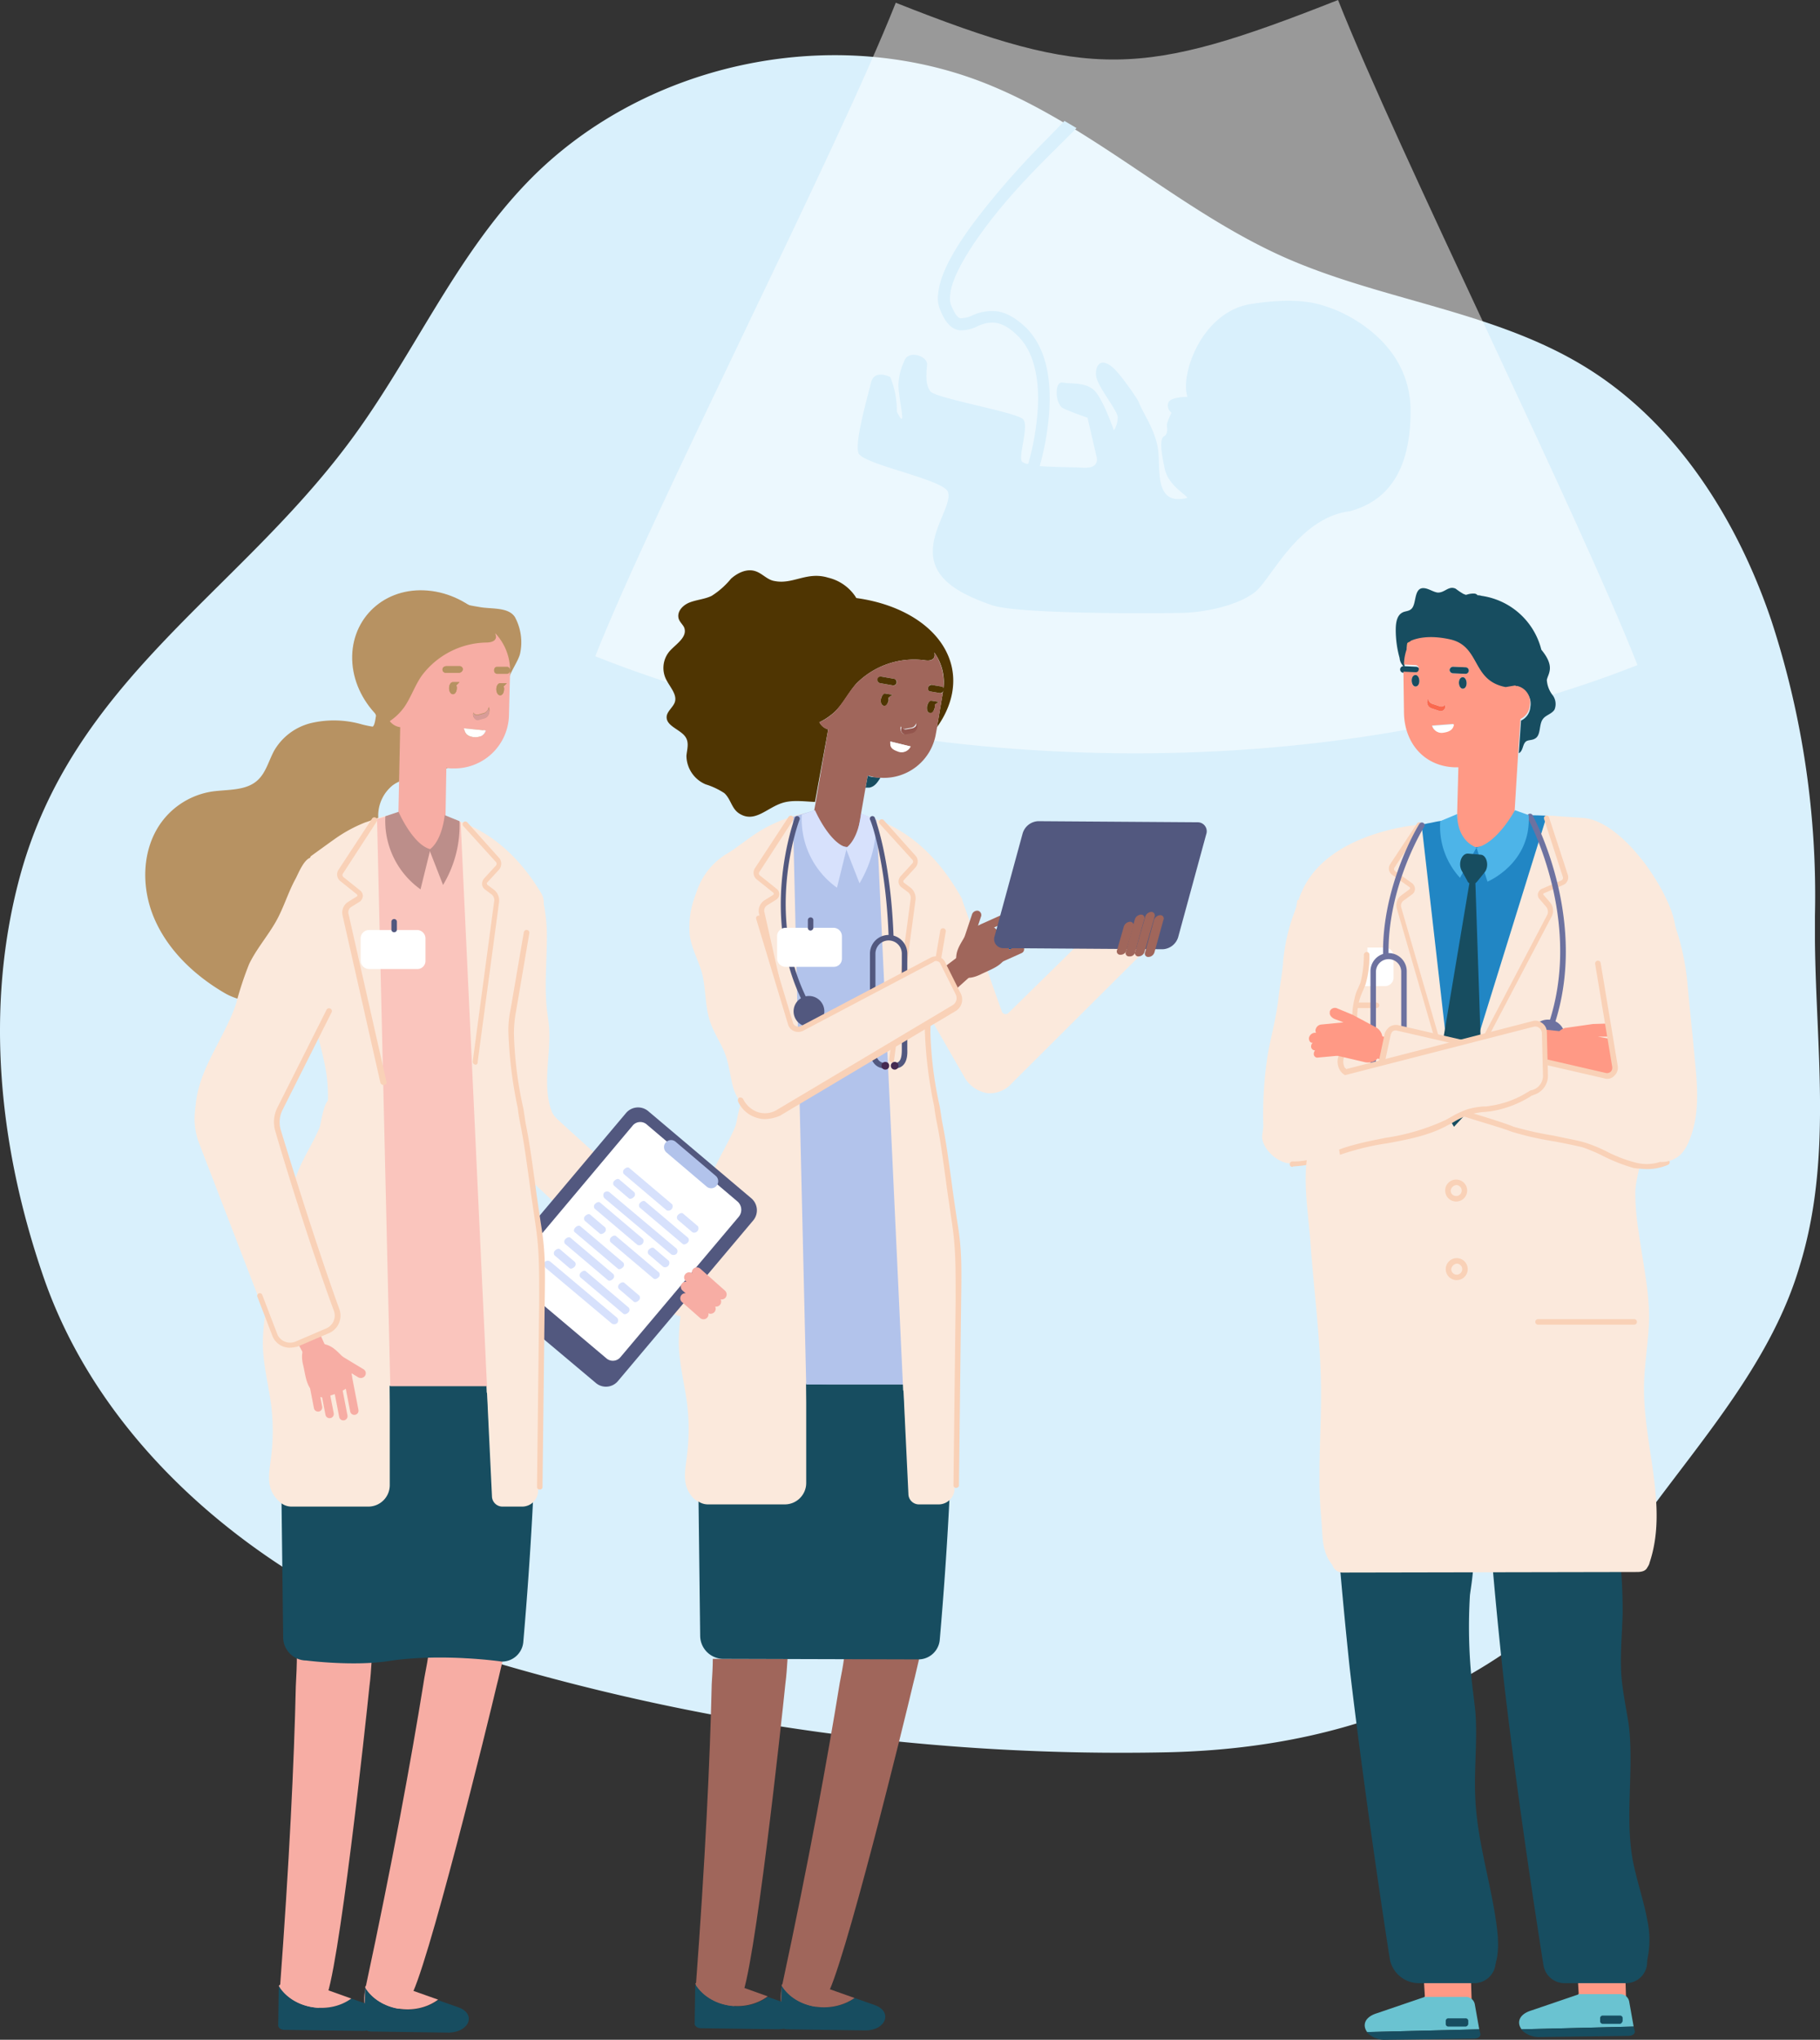 <svg xmlns="http://www.w3.org/2000/svg" id="_&#xCE;&#xD3;&#xC8;_1" data-name="&#x2014;&#xCE;&#xD3;&#xC8;_1" viewBox="0 0 331.26 371.1"><rect x="0" y="0" width="331.26" height="371.1" fill="#333333" stroke="none"/><defs><style>.cls-1{fill:#d9f0fc;}.cls-2{opacity:0.5;}.cls-3{fill:#fff;}.cls-4{fill:#fbe9dc;}.cls-5{fill:#0959a7;}.cls-6{fill:#a0665b;}.cls-7{fill:#174d60;}.cls-8{fill:#f9d1b7;}.cls-9{fill:#b2c3eb;}.cls-10{fill:#52587f;}.cls-11{fill:#452a51;}.cls-12{fill:#4f3502;}.cls-13{fill:#93554d;}.cls-14{fill:#d7e1fc;}.cls-15{fill:#b79262;}.cls-16{fill:#f7ada4;}.cls-17{fill:#fac5bd;}.cls-18{fill:#d89c98;}.cls-19{fill:#bc8e8a;}.cls-20{fill:#2186c4;}.cls-21{fill:#ffa27f;}.cls-22{fill:#ff9985;}.cls-23{fill:#fa694f;}.cls-24{fill:#6ac3d1;}.cls-25{fill:#6d72a0;}.cls-26{fill:#4db4e8;}</style></defs><path class="cls-1" d="M674.6,420.2v-4.6a160.59,160.59,0,0,0-7.9-53.6c-6.3-18.7-17.6-36.5-34.5-46.6-16.5-9.9-36.6-11.8-54.2-19.6-19.3-8.6-35.1-24.1-54.8-31.8-28-10.9-62.2-3.4-83,18.2-13.6,14.1-21.2,32.6-33,48.1-20.6,27.2-49.7,42.9-59.3,78.1-6.5,24-3.8,49.4,4.2,72.7,11.8,34.5,45.2,59.3,79.1,69.4a403.26,403.26,0,0,0,125.5,17.3c36.3-.8,65.8-14.1,87.6-43.6,10.3-14,22.5-27.9,27.5-44.8C677.8,460,674.8,440,674.6,420.2Z" transform="translate(-344.26 -249)"></path><g class="cls-2"><path class="cls-3" d="M642.3,370c-56.6,22.4-133.1,20.9-189.7-1.6,10.9-27.5,43.8-91.4,54.7-118.9,35.6,14.1,44.8,13.6,80.5-.5C598.7,276.5,631.5,342.5,642.3,370Z" transform="translate(-344.26 -249)"></path></g><path class="cls-1" d="M601,324.1c.2-13.1-12.4-18.3-14.4-19s-5.5-2.2-14.6-.8-13,13-11.6,16.9c0,0-3.2,0-3.5,1.1a1.61,1.61,0,0,0,.6,1.8,9.63,9.63,0,0,0-.8,1.9c-.2.5.4,1.8-.6,2.4s-.2,4.2.2,6.1c.8,3.1,4.4,4.8,4,5.1-6.2,1.5-4.7-5.6-5.3-9.1s-2.7-6.3-3.5-8.4c-.3-.7-3.7-5.6-4.9-6.4-2.4-1.9-3.1.4-2.8,1.9.5,2.1,3.8,6,3.9,7.3a4.55,4.55,0,0,1-.7,2.4s-2-5.8-3.6-7.3-4.1-1.1-5.7-1.4-1.4,4,.1,4.7,4.4,1.7,4.4,1.7l1.6,6.9s.9,2.3-2.2,2.2c-1.9-.1-5.4-.1-8.1-.3a50.22,50.22,0,0,0,1.7-9.5c.4-5.3-.1-11.6-4.2-15.7-2.1-2-4-2.9-5.7-3a8.78,8.78,0,0,0-3.9.7,5.12,5.12,0,0,1-2.2.6c-.4,0-.9-.2-1.8-2.3a3.46,3.46,0,0,1-.2-1.8c.2-4,5-11,9.8-16.7s10.1-10.6,13.2-13.8L538,271l-3.1,3.2s-4.8,4.7-9.6,10.5-9.9,12.7-10.3,17.9a5.33,5.33,0,0,0,.4,2.8c.9,2.3,2.1,3.6,3.7,3.7a6.9,6.9,0,0,0,3.2-.8,6.06,6.06,0,0,1,2.9-.6c1.1.1,2.5.6,4.3,2.4,3.3,3.2,4,8.8,3.6,13.9a46.93,46.93,0,0,1-1.7,9.4,1.93,1.93,0,0,1-1.1-.4c-.8-.9,1.3-6.4.2-7.7s-15.9-3.8-16.9-5.1-.7-3.4-.6-4.9-3.5-2.8-4.2-.5a10.8,10.8,0,0,0-1,3.9c-.2,2.3,1.8,9.4-.3,5.2a16.41,16.41,0,0,0-1.2-6.3s-2.9-1.5-3.5,1-3,10.7-2.3,12.8,15.5,4.8,16.3,7.1-3.3,7.1-2.7,11.8,5.8,7.1,10.7,8.8,30.7,1.5,34.8,1.4,10.1-1.4,13.1-3.8,7.8-13.5,17.3-14.7C594.6,340.7,600.9,337.2,601,324.1Z" transform="translate(-344.26 -249)"></path><path class="cls-4" d="M474.2,461.8a43.11,43.11,0,0,0-2.4,8.7c-.9,4.5-1.9,9-2.8,13.4a39.85,39.85,0,0,0-1.2,9.1c0,3.8,1,7.5,1.5,11.2a38.55,38.55,0,0,1,0,9.6c-.2,1.8-.6,3.6-.2,5.3s1.8,3.4,3.5,3.5a330.34,330.34,0,0,1,7.5-61.9,45.42,45.42,0,0,0,1.4-9.6,2.58,2.58,0,0,0-.7-2.1c-1.8-1.7-2.3,3.9-2.7,4.9C477,456.6,475.4,459.1,474.2,461.8Z" transform="translate(-344.26 -249)"></path><path class="cls-4" d="M544.1,417.3l-16.3,16a.73.73,0,0,1-1.2-.3l-7.3-20.5h-.6l-.9.3.4,1.2-6,15.7-.9.5,8.4,14.6a5.87,5.87,0,0,0,4.4,3.1h.5a5.4,5.4,0,0,0,3.9-1.9l23.7-23.6Z" transform="translate(-344.26 -249)"></path><polygon class="cls-5" points="182.34 170.4 182.14 170.1 182.34 170.1 182.34 170.2 182.44 170.1 182.54 170.3 182.34 170.4"></polygon><polygon class="cls-5" points="182.64 171 182.54 170.7 188.04 170 188.04 170.2 182.64 171"></polygon><polygon class="cls-5" points="182.54 171 182.44 170.8 182.54 170.7 182.54 170.7 182.54 170.7 182.64 170.7 182.64 170.7 182.54 170.8 182.64 170.9 182.54 171"></polygon><path class="cls-5" d="M532.6,419.3a.37.37,0,0,0-.3-.1V419a.9.9,0,0,1,.5.1Z" transform="translate(-344.26 -249)"></path><rect class="cls-5" x="527.19" y="420.93" width="0.2" height="0.3" transform="translate(-455.21 -47.01) rotate(-19.66)"></rect><polygon class="cls-5" points="183.04 172.4 182.84 172 183.04 172 183.04 172.1 183.14 172.1 183.24 172.4 183.04 172.4"></polygon><path class="cls-5" d="M533.1,420l-.2-.1v-.4l.2-.1a.1.1,0,0,0,.1.1v.2C533.2,419.9,533.1,419.9,533.1,420Z" transform="translate(-344.26 -249)"></path><path class="cls-5" d="M527.4,421.8l-.1-.4.2-.1.1.2,4.6-.6h.3v.2h-.2Z" transform="translate(-344.26 -249)"></path><path class="cls-5" d="M532.8,421.5a.78.78,0,0,0-.4-.4l.1-.2a1,1,0,0,1,.6.5Z" transform="translate(-344.26 -249)"></path><path class="cls-5" d="M530.5,417.7h-.2v-.2h.3Z" transform="translate(-344.26 -249)"></path><path class="cls-6" d="M497.9,550.6c-.2,1.5-.5,3.1-.8,4.6-2.2,13.6-5.6,32.3-10.5,55.1-1.6,7.4,4.8,6.1,8,2,2.9-3.8,14.5-51.1,15.9-57.1.4-1.5.7-3,1.1-4.6Z" transform="translate(-344.26 -249)"></path><path class="cls-6" d="M474,550.8c0,1.5-.1,3.1-.2,4.6-.3,13.6-1.2,32.3-2.9,55.1-.6,7.4,5.6,6.1,8.2,2,2.4-3.8,7.5-51.1,8.1-57.1.2-1.5.3-3,.4-4.6Z" transform="translate(-344.26 -249)"></path><path class="cls-7" d="M492,498.1h1.9a13.4,13.4,0,0,0,2-.1h.3a14.92,14.92,0,0,0,2.1-.2,42.26,42.26,0,0,0,6.5-1.4,51.73,51.73,0,0,0,12.3-5.8h.6c.1,2.1.5,23.5-2.4,56.8a3.91,3.91,0,0,1-3.9,3.5l-35.5-.1a4.23,4.23,0,0,1-4.2-4.2l-.7-57.7a.1.1,0,0,1,.1-.1C473,491.3,481.1,497.5,492,498.1Z" transform="translate(-344.26 -249)"></path><path class="cls-4" d="M515,453c-.2-1-.4-2.1-.5-3.1a75.53,75.53,0,0,1-1.7-13.5,16.79,16.79,0,0,1,.4-4.3l.9-5,5.3-14.5c-6.3-11.4-13.9-14.2-18.6-15.5l-6.6-.3a15.15,15.15,0,0,0-5.6.7c-.7.2-1.3.5-2,.7a26,26,0,0,0-5.7,3.1c-.3.2-4.3,3.1-4.3,3.1s-2.1,6.3-2.1,6.5l.8,17.8s3.7,10.6,4.3,16.3c1.6,15.8-9.5,23.3-9.3,40.1l-.3,34.5a3.12,3.12,0,0,0,3.1,3.1h14a3.9,3.9,0,0,0,3.9-3.9V500.7l17.7,1.3.9,18.8a1.92,1.92,0,0,0,2,1.9h3.5a2.9,2.9,0,0,0,2.9-2.9l.4-34.8c0-6.6,0-9.5-.7-14.2C516.6,464.3,516.1,458.9,515,453Z" transform="translate(-344.26 -249)"></path><path class="cls-8" d="M518.3,519.7a.47.47,0,0,1-.5-.5l.4-33.7c0-6.6,0-9.5-.7-14.2-.4-2.8-.8-5.3-1.1-7.7-.5-3.5-.9-6.8-1.6-10.2-.2-1-.4-2.1-.5-3.1a78.84,78.84,0,0,1-1.7-13.6,17.16,17.16,0,0,1,.4-4.4l2.4-14a.51.51,0,1,1,1,.2L514,432.6a21.94,21.94,0,0,0-.4,4.2,70.1,70.1,0,0,0,1.7,13.5c.2,1.1.3,2.1.5,3.1.7,3.5,1.1,6.7,1.6,10.2.3,2.4.7,5,1.1,7.7.8,4.8.8,7.7.7,14.3l-.4,33.7C518.8,519.5,518.5,519.7,518.3,519.7Z" transform="translate(-344.26 -249)"></path><path class="cls-9" d="M503.8,398.2l-7.2-3-8,2.4v.6L491,500.9h17.6Z" transform="translate(-344.26 -249)"></path><polygon class="cls-7" points="165.24 273.7 164.34 251.9 146.74 251.9 147.24 273.8 165.24 273.7"></polygon><path class="cls-8" d="M489.8,446.1a.66.66,0,0,1-.5-.4l-6.9-30.5a2.29,2.29,0,0,1,1-2.4l1.6-1c.1-.1.1-.1.1-.2a.31.31,0,0,0-.1-.2l-3-2.4a1.55,1.55,0,0,1-.3-2.1l6.1-9.3a.5.5,0,1,1,.8.6l-6.1,9.4a.48.48,0,0,0,.1.7l3,2.4a1.23,1.23,0,0,1,.5,1,1.22,1.22,0,0,1-.6,1l-1.6,1a1.14,1.14,0,0,0-.5,1.3l6.9,30.5c.1.3-.1.5-.4.6C489.9,446,489.8,446.1,489.8,446.1Z" transform="translate(-344.26 -249)"></path><path class="cls-8" d="M506.6,442.3h0a.56.56,0,0,1-.5-.6l3.9-29.1a1.3,1.3,0,0,0-.5-1.3l-1.2-.9a1.35,1.35,0,0,1-.5-.9,1.69,1.69,0,0,1,.3-1l2.2-2.4a.48.48,0,0,0,0-.7l-5.9-6.5a.49.49,0,1,1,.7-.7l5.9,6.6a1.64,1.64,0,0,1-.1,2l-2.2,2.4a.14.14,0,0,0,0,.2c0,.1,0,.1.1.2l1.2.9a2.5,2.5,0,0,1,.9,2.2L507,441.8A.46.46,0,0,1,506.6,442.3Z" transform="translate(-344.26 -249)"></path><path class="cls-10" d="M507,443.4a.5.5,0,0,1,0-1c.8,0,1.4-.3,1.4-2.4V422.5a2.4,2.4,0,0,0-4.8,0V440c0,.7.2,2.4,1.8,2.4a.5.5,0,0,1,0,1c-1.7,0-2.8-1.3-2.8-3.4V422.5a3.4,3.4,0,0,1,6.8,0V440C509.5,442.3,508.6,443.4,507,443.4Z" transform="translate(-344.26 -249)"></path><circle class="cls-11" cx="161.14" cy="193.9" r="0.7"></circle><path class="cls-11" d="M507.8,442.9a.7.7,0,1,1-.7-.7A.68.68,0,0,1,507.8,442.9Z" transform="translate(-344.26 -249)"></path><path class="cls-10" d="M491.8,433.4a.52.52,0,0,1-.4-.2c-9.6-16.5-2.5-35.2-2.5-35.4a.47.47,0,1,1,.9.3c-.1.2-7,18.5,2.4,34.6a.53.53,0,0,1-.2.7Z" transform="translate(-344.26 -249)"></path><circle class="cls-10" cx="147.24" cy="184" r="2.8"></circle><polygon class="cls-7" points="165.34 274.9 147.24 274.9 147.24 272.9 165.24 272.9 165.34 274.9"></polygon><path class="cls-3" d="M496,424.9h-8.8a1.54,1.54,0,0,1-1.5-1.5v-4.1a1.54,1.54,0,0,1,1.5-1.5H496a1.54,1.54,0,0,1,1.5,1.5v4.1A1.47,1.47,0,0,1,496,424.9Z" transform="translate(-344.26 -249)"></path><path class="cls-10" d="M491.8,418.3a.47.47,0,0,1-.5-.5v-1.4a.5.5,0,0,1,1,0v1.4A.54.54,0,0,1,491.8,418.3Z" transform="translate(-344.26 -249)"></path><path class="cls-7" d="M487.7,613.6l-3.7-1.3c-4.2,3-10.6,1.9-13.2-2.3l-.1,7.1c-.1.4.4.9,1.1.9l14.2.2C489.7,618.1,491,614.8,487.7,613.6Z" transform="translate(-344.26 -249)"></path><path class="cls-6" d="M484,612.2l-9.5-3.4a4,4,0,0,0-3.7,1.1C473.4,614.2,479.8,615.3,484,612.2Z" transform="translate(-344.26 -249)"></path><path class="cls-7" d="M503.5,613.8l-3.7-1.3c-4.2,3-10.7,1.9-13.3-2.3l-.1,7.1c-.1.4.4.9,1.1.9l14.3.2C505.5,618.4,506.8,615,503.5,613.8Z" transform="translate(-344.26 -249)"></path><path class="cls-6" d="M499.8,612.5l-9.6-3.4c-.5-.2-2.8-.2-3.7,1.1C489,614.4,495.5,615.5,499.8,612.5Z" transform="translate(-344.26 -249)"></path><polygon class="cls-6" points="175.24 173.4 170.74 176.8 173.74 180.2 177.64 176.7 175.24 173.4"></polygon><path class="cls-6" d="M522.3,414.7a.81.81,0,0,1,.5,1.1l-1.4,4.2a.91.91,0,0,1-1.1.6.81.81,0,0,1-.5-1.1l1.4-4.2A1,1,0,0,1,522.3,414.7Z" transform="translate(-344.26 -249)"></path><path class="cls-6" d="M526.9,423.8a4.41,4.41,0,0,0,1-1.7,1.56,1.56,0,0,0-.3-1.2,6.77,6.77,0,0,0-1.8-2.6,3.18,3.18,0,0,0-3-1.1,5.35,5.35,0,0,0-3,2.3c-1.2,2-1.6,2.7-1.5,4.6.1,2.4,1.4,3.6,4.4,2.2C524.3,425.5,525.9,425,526.9,423.8Z" transform="translate(-344.26 -249)"></path><path class="cls-6" d="M523.5,418.5l5.8-2.6a.76.76,0,0,0-.6-1.4l-5.8,2.6a.73.73,0,0,0-.4,1A.7.7,0,0,0,523.5,418.5Z" transform="translate(-344.26 -249)"></path><path class="cls-6" d="M524.9,420.2l5.8-2.6a.76.76,0,1,0-.6-1.4l-5.8,2.6a.73.73,0,0,0-.4,1A.7.7,0,0,0,524.9,420.2Z" transform="translate(-344.26 -249)"></path><path class="cls-6" d="M525.1,422.7l5.8-2.6a.76.76,0,1,0-.6-1.4l-5.8,2.6a.73.73,0,0,0-.4,1A.7.7,0,0,0,525.1,422.7Z" transform="translate(-344.26 -249)"></path><path class="cls-6" d="M524.4,425l5.8-2.6a.76.76,0,0,0-.6-1.4l-5.8,2.6a.73.73,0,0,0-.4,1A.7.7,0,0,0,524.4,425Z" transform="translate(-344.26 -249)"></path><path class="cls-7" d="M502.2,390.1l-.4,2.2h.7c1-.2,1.5-1,2-1.8-.4,0-.7-.1-1.1-.1A2.66,2.66,0,0,1,502.2,390.1Z" transform="translate(-344.26 -249)"></path><path class="cls-12" d="M495,381.7a2.62,2.62,0,0,1-1.6-1.3,11.54,11.54,0,0,0,2.9-2c1.5-1.5,2.4-3.4,3.8-5a14.78,14.78,0,0,1,12.3-4.3c.6.1,1.5.2,1.9-.5a1.35,1.35,0,0,0,0-.9,9.26,9.26,0,0,1,1.6,7.1l-1.1,6.5c2.8-3.9,3.8-8.4,2.2-12.6-2.2-5.8-8.8-9.8-16.9-10.9,0-.1-.1-.1-.1-.2a8.27,8.27,0,0,0-5-3.5c-3.9-1.2-6.4,1.3-9.8.6-1.3-.2-2.2-1.4-3.5-1.8-1.6-.5-3.3.4-4.4,1.4a14.71,14.71,0,0,1-3.5,3.1c-1.2.6-2.7.7-4,1.2s-2.4,1.7-2,3c.2.6.8,1.1,1,1.6.6,1.7-1.4,2.9-2.6,4.2a4.68,4.68,0,0,0-.6,5.4c.7,1.3,1.9,2.6,1.5,3.9-.3,1-1.6,1.8-1.5,2.9.1,1.6,2.7,2.2,3.5,3.6.6,1,.2,2.2.1,3.3a5.71,5.71,0,0,0,3.5,5.2,13.26,13.26,0,0,1,3.4,1.6c1.2,1.1,1.3,2.8,2.7,3.7,2.8,1.8,5-1,7.8-1.9,1.8-.6,3.9-.3,6-.2Z" transform="translate(-344.26 -249)"></path><path class="cls-6" d="M515.9,374.8a9.7,9.7,0,0,0-1.6-7.1,1.35,1.35,0,0,1,0,.9c-.3.7-1.2.6-1.9.5a14.78,14.78,0,0,0-12.3,4.3c-1.4,1.5-2.4,3.5-3.8,5a10,10,0,0,1-2.9,2,2.28,2.28,0,0,0,1.6,1.3l-2.3,13.4-.9,5a1.56,1.56,0,0,0,1.1,2l5.6,1c.8.1,1.5-.6,1.7-1.6l1.6-9.2.4-2.2,1.2.3a4.1,4.1,0,0,0,1.1.1,9.6,9.6,0,0,0,10.1-8l.2-1.1Zm-2.7-.7c.1-.3.3-.6.6-.5l1.8.3c.3,0,.4.4.4.7s-.3.6-.6.5l-1.8-.3C513.3,374.8,513.1,374.5,513.2,374.1Zm-.2,3.4a1.07,1.07,0,0,1,.9-1l1.2.2-.7.5v.5a1.07,1.07,0,0,1-.9,1C513.1,378.7,512.9,378.1,513,377.5Zm-7-1.1a1.07,1.07,0,0,1-.9,1c-.4-.1-.6-.6-.5-1.2a1.07,1.07,0,0,1,.9-1l1.2.2-.7.5A.45.45,0,0,1,506,376.4Zm.3,7.5,3.7.9a1.75,1.75,0,0,1-2.4.8C506.3,385.2,506.3,384.6,506.3,383.9Zm1.9-2.7v-.1a.69.69,0,0,0,.8.5l1.1-.2a1.06,1.06,0,0,0,.9-.9v.2a1.38,1.38,0,0,1-1,1.6l-1.1.2C508.5,382.6,508,381.9,508.2,381.2Zm-4.2-8.6c.1-.3.4-.6.7-.5l2.3.4c.3.1.6.4.5.7s-.4.6-.7.5l-2.3-.4A.54.54,0,0,1,504,372.6Z" transform="translate(-344.26 -249)"></path><path class="cls-12" d="M506.8,373.7a.61.61,0,0,0,.2-1.2l-2.3-.4a.61.61,0,1,0-.2,1.2Z" transform="translate(-344.26 -249)"></path><path class="cls-12" d="M513.6,374.8l1.8.3a.63.63,0,0,0,.6-.5c.1-.3-.1-.7-.4-.7l-1.8-.3a.63.63,0,0,0-.6.5C513.1,374.5,513.3,374.8,513.6,374.8Z" transform="translate(-344.26 -249)"></path><path class="cls-13" d="M509.1,382.6l1.1-.2a1.32,1.32,0,0,0,1-1.6v-.2a1.18,1.18,0,0,1-.9.9l-1.1.2a.69.69,0,0,1-.8-.5v.1A.84.84,0,0,0,509.1,382.6Z" transform="translate(-344.26 -249)"></path><path class="cls-12" d="M505.5,375.2c-.4-.1-.8.4-.9,1s.1,1.1.5,1.2.8-.4.9-1v-.5l.7-.5Z" transform="translate(-344.26 -249)"></path><path class="cls-12" d="M513.5,378.7c.4.1.8-.4.9-1v-.5l.7-.5-1.2-.2c-.4-.1-.8.4-.9,1S513.1,378.7,513.5,378.7Z" transform="translate(-344.26 -249)"></path><path class="cls-3" d="M510,384.8l-3.7-.9c0,.7-.1,1.3,1.3,1.8A1.81,1.81,0,0,0,510,384.8Z" transform="translate(-344.26 -249)"></path><path class="cls-14" d="M492.6,396.4s2.6,6,5.8,6.8l-1.8,7.3a15.29,15.29,0,0,1-6.4-13.3Z" transform="translate(-344.26 -249)"></path><path class="cls-14" d="M501,397s-.4,4.6-2.8,6.3l2.5,6.4a21,21,0,0,0,3-11.6Z" transform="translate(-344.26 -249)"></path><path class="cls-10" d="M525.3,419.3l5.1-18.7a3.1,3.1,0,0,1,2.8-2.2l29,.2a1.64,1.64,0,0,1,1.6,2.2l-5.1,18.7a3.1,3.1,0,0,1-2.8,2.2l-29-.2A1.64,1.64,0,0,1,525.3,419.3Z" transform="translate(-344.26 -249)"></path><path class="cls-6" d="M548.2,422.7a.61.61,0,0,1-.6-.9l1.2-4.2a1.27,1.27,0,0,1,1.1-.9.61.61,0,0,1,.6.9l-1.2,4.2A1.07,1.07,0,0,1,548.2,422.7Z" transform="translate(-344.26 -249)"></path><path class="cls-6" d="M549.8,423a.61.61,0,0,1-.6-.9l1.6-5.8a1.27,1.27,0,0,1,1.1-.9.61.61,0,0,1,.6.9l-1.6,5.8A1,1,0,0,1,549.8,423Z" transform="translate(-344.26 -249)"></path><path class="cls-6" d="M553.3,423.1a.61.61,0,0,1-.6-.9l1.6-5.8a1.27,1.27,0,0,1,1.1-.9.61.61,0,0,1,.6.9l-1.6,5.8A1.17,1.17,0,0,1,553.3,423.1Z" transform="translate(-344.26 -249)"></path><path class="cls-6" d="M551.5,423a.61.61,0,0,1-.6-.9l1.8-6.3a1.27,1.27,0,0,1,1.1-.9.65.65,0,0,1,.6.9l-1.8,6.3A1.17,1.17,0,0,1,551.5,423Z" transform="translate(-344.26 -249)"></path><path class="cls-10" d="M506.5,419.9a.47.47,0,0,1-.5-.5c-.5-13.9-3.3-21.3-3.4-21.3a.47.47,0,0,1,.9-.3c.1.3,2.9,7.6,3.4,21.7.2.2-.1.4-.4.4Z" transform="translate(-344.26 -249)"></path><path class="cls-4" d="M518.9,429.7l-2.8-5.6a1.35,1.35,0,0,0-1.9-.6L490.5,436a1.51,1.51,0,0,1-2.1-.9l-5.8-19.2-5-12.2-1,.6a12.62,12.62,0,0,0-5.9,13.4l8.4,31.2.1.1a4.74,4.74,0,0,0,3,2.7,3.89,3.89,0,0,0,1.5.2,4.75,4.75,0,0,0,2.5-.7l31.9-19A1.85,1.85,0,0,0,518.9,429.7Z" transform="translate(-344.26 -249)"></path><path class="cls-4" d="M469.8,419.1c.3,2.5,1.7,4.8,2.3,7.2.6,2.6.5,5.3,1.2,7.9s2.3,4.6,3.1,7c.6,1.8.8,3.8,1.3,5.6s1.7,3.7,3.5,4.3c-1-.4-2.3-8.6-2.6-9.9-.9-3.4-1.7-6.9-2.6-10.3s-1.6-6.9-2.4-10.4c-.4-1.9-.8-8.6-2.4-9.5A16,16,0,0,0,469.8,419.1Z" transform="translate(-344.26 -249)"></path><path class="cls-8" d="M483.5,452.6a5.08,5.08,0,0,1-1.7-.3,5.39,5.39,0,0,1-3.2-2.9.62.62,0,0,1,.2-.7.66.66,0,0,1,.7.2,4.7,4.7,0,0,0,2.6,2.4,4.17,4.17,0,0,0,3.6-.4l31.9-19a1.49,1.49,0,0,0,.6-2l-2.8-5.6a.66.66,0,0,0-.5-.4.62.62,0,0,0-.7.1l-23.7,12.5a2,2,0,0,1-1.7.1,1.87,1.87,0,0,1-1.1-1.2l-5.8-19.2a.47.47,0,1,1,.9-.3l5.8,19.2a.9.9,0,0,0,.6.6,1.1,1.1,0,0,0,.8,0l23.7-12.5a2,2,0,0,1,1.5-.1,1.82,1.82,0,0,1,1.1,1l2.8,5.6a2.45,2.45,0,0,1-1,3.3l-31.9,19A7.64,7.64,0,0,1,483.5,452.6Z" transform="translate(-344.26 -249)"></path><path class="cls-15" d="M438,361.3c-1.1-1.8-4-1.5-6.1-1.8-1.2-.2-1.8-.3-2.2-.4s-1.3-.6-1.5-.7c-2.2-1.2-2.4-1-4.3-.8-.5.1-.8-.2-1.4-.1-5.9,1.1-15.7,5.2-9.8,21.7-.1.5-.2,1.7-.6,2a18.92,18.92,0,0,1-2.3-.5,18.33,18.33,0,0,0-8.7-.2,10.7,10.7,0,0,0-6.9,5c-1,1.8-1.5,4-3,5.4-2.1,2-5.4,1.7-8.3,2.1a14.1,14.1,0,0,0-8.8,5c-4,4.9-4.3,12.1-1.8,18s7.4,10.5,12.9,13.7c2.6,1.5,6.1,1.9,9.1,1.8,3.9,0,6.7-1.3,9.9-3.6,3.4-2.4,7-5,8.9-8.8,2.3-4.6,1.8-10.2.8-15.4a27.19,27.19,0,0,1-.8-6.3,7.08,7.08,0,0,1,2.6-5.5c1.6-1.2,3.8-1.5,5.9-2.1h.8a13.09,13.09,0,0,0,9.5-7.3,26.26,26.26,0,0,1,2-3.3c.8-1.2,2.6-3.7,2.8-6,.1-1.5,1.8-3.7,2.2-5.2A9.67,9.67,0,0,0,438,361.3Z" transform="translate(-344.26 -249)"></path><path class="cls-15" d="M421.4,356.4c7.9.3,14.8,6.8,15.4,14.4s-5.1,13.6-13,13.3-14.8-6.8-15.4-14.4S413.6,356.1,421.4,356.4Z" transform="translate(-344.26 -249)"></path><path class="cls-4" d="M433.1,402.4a28.53,28.53,0,0,0-4.6-1.7,90,90,0,0,1,5.7,9.6l-2.8-1,1.4,41.5s-.2,4.8,1.7,7c0,0,23.2,21.7,31.7,29.7a3.76,3.76,0,0,0,5.5-.3l1.8-2a5.5,5.5,0,0,0-.4-7.7c-9.3-8.6-22.3-20.2-27.2-24.7a6.18,6.18,0,0,1-2.1-4.5l-.7-35.2Z" transform="translate(-344.26 -249)"></path><path class="cls-10" d="M452.7,500.6l-18.8-15.8a2.87,2.87,0,0,1-.3-4.1l24.6-29.2a2.87,2.87,0,0,1,4.1-.3L481,467a2.87,2.87,0,0,1,.3,4.1l-24.6,29.2A2.84,2.84,0,0,1,452.7,500.6Z" transform="translate(-344.26 -249)"></path><path class="cls-3" d="M462,453.6a1.79,1.79,0,0,0-2.6.2l-21.6,25.7a1.79,1.79,0,0,0,.2,2.6l16.6,14a1.79,1.79,0,0,0,2.6-.2l21.5-25.5a2,2,0,0,0-.2-2.8Z" transform="translate(-344.26 -249)"></path><path class="cls-14" d="M465.6,469.2l-7.8-6.6a.65.65,0,0,1,.1-.9c.3-.3.7-.4.9-.2l7.8,6.6a.79.79,0,0,1-1,1.1Z" transform="translate(-344.26 -249)"></path><path class="cls-14" d="M470.3,473.2l-2.7-2.3a.65.65,0,0,1,.1-.9c.3-.3.7-.4.9-.2l2.7,2.3a.79.79,0,0,1-1,1.1Z" transform="translate(-344.26 -249)"></path><path class="cls-14" d="M460.7,468.7l7.8,6.6c.2.2.6.1.9-.2a.65.65,0,0,0,.1-.9l-7.8-6.6c-.2-.2-.6-.1-.9.2A.65.65,0,0,0,460.7,468.7Z" transform="translate(-344.26 -249)"></path><path class="cls-14" d="M454.4,467.1l11.9,10a.78.78,0,0,0,1.1,0,.73.73,0,0,0-.2-1.1l-11.9-10a.78.78,0,0,0-1.1,0A.81.81,0,0,0,454.4,467.1Z" transform="translate(-344.26 -249)"></path><path class="cls-14" d="M456,464.7l2.7,2.3c.2.2.6.1.9-.2a.65.65,0,0,0,.1-.9l-2.7-2.3c-.2-.2-.6-.1-.9.2A.65.65,0,0,0,456,464.7Z" transform="translate(-344.26 -249)"></path><path class="cls-14" d="M454.9,481.9l-7.8-6.6a.65.65,0,0,1,.1-.9c.3-.3.7-.4.9-.2l7.8,6.6a.65.65,0,0,1-.1.9C455.5,482,455.1,482.1,454.9,481.9Z" transform="translate(-344.26 -249)"></path><path class="cls-14" d="M459.6,485.8l-2.7-2.3a.65.65,0,0,1,.1-.9c.3-.3.7-.4.9-.2l2.7,2.3a.65.65,0,0,1-.1.9C460.2,485.9,459.8,486,459.6,485.8Z" transform="translate(-344.26 -249)"></path><path class="cls-14" d="M449.9,481.4l7.8,6.6c.2.2.6.1.9-.2a.65.65,0,0,0,.1-.9l-7.8-6.6c-.2-.2-.6-.1-.9.2A.64.64,0,0,0,449.9,481.4Z" transform="translate(-344.26 -249)"></path><path class="cls-14" d="M443.6,479.7l11.9,10a.78.78,0,0,0,1.1,0,.73.73,0,0,0-.2-1.1l-11.9-10a.78.78,0,0,0-1.1,0A.94.94,0,0,0,443.6,479.7Z" transform="translate(-344.26 -249)"></path><path class="cls-14" d="M445.2,477.4l2.7,2.3c.2.2.6.1.9-.2a.65.65,0,0,0,.1-.9l-2.7-2.3c-.2-.2-.6-.1-.9.2A.65.65,0,0,0,445.2,477.4Z" transform="translate(-344.26 -249)"></path><path class="cls-14" d="M460.3,475.5l-7.8-6.6a.65.65,0,0,1,.1-.9c.3-.3.7-.4.9-.2l7.8,6.6a.79.79,0,0,1-1,1.1Z" transform="translate(-344.26 -249)"></path><path class="cls-14" d="M465,479.5l-2.7-2.3a.65.65,0,0,1,.1-.9c.3-.3.7-.4.9-.2l2.7,2.3a.79.79,0,0,1-1,1.1Z" transform="translate(-344.26 -249)"></path><path class="cls-14" d="M455.4,475l7.8,6.6c.2.2.6.1.9-.2a.65.65,0,0,0,.1-.9l-7.8-6.6c-.2-.2-.6-.1-.9.2A.65.65,0,0,0,455.4,475Z" transform="translate(-344.26 -249)"></path><path class="cls-14" d="M448.9,473.2l7.8,6.6c.2.2.6.1.9-.2a.65.65,0,0,0,.1-.9l-7.8-6.6c-.2-.2-.6-.1-.9.2S448.6,473,448.9,473.2Z" transform="translate(-344.26 -249)"></path><path class="cls-14" d="M450.7,471.1l2.7,2.3c.2.2.6.1.9-.2a.65.65,0,0,0,.1-.9l-2.7-2.3c-.2-.2-.6-.1-.9.2A.64.64,0,0,0,450.7,471.1Z" transform="translate(-344.26 -249)"></path><path class="cls-9" d="M472.9,464.9l-7.3-6.2a1.28,1.28,0,0,1,1.6-2l7.3,6.2a1.28,1.28,0,0,1,.2,1.8A1.27,1.27,0,0,1,472.9,464.9Z" transform="translate(-344.26 -249)"></path><path class="cls-16" d="M473,488.7a.93.93,0,0,1-1.3.1l-3.3-2.9a.92.92,0,1,1,1.2-1.4l3.3,2.9A.93.93,0,0,1,473,488.7Z" transform="translate(-344.26 -249)"></path><path class="cls-16" d="M474.3,487.7a.93.93,0,0,1-1.3.1l-4.5-4a.92.92,0,1,1,1.2-1.4l4.5,4A.93.93,0,0,1,474.3,487.7Z" transform="translate(-344.26 -249)"></path><path class="cls-16" d="M476.3,485.1a.93.93,0,0,1-1.3.1l-4.5-4a.92.92,0,1,1,1.2-1.4l4.5,4A.93.93,0,0,1,476.3,485.1Z" transform="translate(-344.26 -249)"></path><path class="cls-16" d="M475.3,486.4a.93.93,0,0,1-1.3.1l-4.9-4.4a.92.92,0,1,1,1.2-1.4l4.9,4.4A.93.93,0,0,1,475.3,486.4Z" transform="translate(-344.26 -249)"></path><path class="cls-4" d="M398.5,462.1a43.11,43.11,0,0,0-2.4,8.7c-.9,4.5-1.9,9-2.8,13.4a39.85,39.85,0,0,0-1.2,9.1c0,3.8,1,7.5,1.5,11.2a38.55,38.55,0,0,1,0,9.6c-.2,1.8-.6,3.6-.2,5.3s1.8,3.4,3.5,3.5a330.34,330.34,0,0,1,7.5-61.9,45.42,45.42,0,0,0,1.4-9.6,2.58,2.58,0,0,0-.7-2.1c-1.8-1.7-2.3,3.9-2.7,4.9C401.2,457,399.6,459.4,398.5,462.1Z" transform="translate(-344.26 -249)"></path><path class="cls-16" d="M422.2,550.3c-.2,1.5-.7,3.7-.9,5.2-2.2,13.6-5.6,32.3-10.5,55.1-1.6,7.4,4.8,6.1,8,2,2.9-3.8,14.5-51.1,15.9-57.1.4-1.5.7-3,1.1-4.6Z" transform="translate(-344.26 -249)"></path><path class="cls-16" d="M398.3,550.1c0,1.5-.1,4.1-.2,5.7-.3,13.6-1.2,32.3-2.9,55.1-.6,7.4,5.6,6.1,8.2,2,2.4-3.8,7.5-51.1,8.1-57.1.2-1.5.3-3,.4-4.6Z" transform="translate(-344.26 -249)"></path><path class="cls-7" d="M416.2,498.5h1.9a13.4,13.4,0,0,0,2-.1h.3a14.92,14.92,0,0,0,2.1-.2,42.26,42.26,0,0,0,6.5-1.4,51.73,51.73,0,0,0,12.3-5.8h.6c.1,2.1.5,23.5-2.4,56.8a3.91,3.91,0,0,1-3.9,3.5s-10.8-1.6-20.6-.1c-6.5,1-15-.1-15-.1a4.23,4.23,0,0,1-4.2-4.2l-.7-57.7a.1.1,0,0,1,.1-.1C397.3,491.6,405.3,497.9,416.2,498.5Z" transform="translate(-344.26 -249)"></path><path class="cls-4" d="M439.2,453.4c-.2-1-.4-2.1-.5-3.1a75.53,75.53,0,0,1-1.7-13.5,16.79,16.79,0,0,1,.4-4.3l.9-5,4.7-13a3.41,3.41,0,0,0-.3-3.1c-6.1-10.1-13.3-12.7-17.7-13.9l-6.6-.3a15.15,15.15,0,0,0-5.6.7c-.7.2-1.3.5-2,.7a26,26,0,0,0-5.7,3.1c-.3.2-4.3,3.1-4.3,3.1s-2.1,6.3-2.1,6.5l.8,17.8s3.7,10.6,4.3,16.3c1.6,15.8-9.5,23.3-9.3,40.1l-.3,34.5a3.12,3.12,0,0,0,3.1,3.1h14a3.9,3.9,0,0,0,3.9-3.9V501.1l17.7,1.3.9,18.8a1.92,1.92,0,0,0,2,1.9h3.5a2.9,2.9,0,0,0,2.9-2.9l.4-34.8c0-6.6,0-9.5-.7-14.2C440.9,464.6,440.3,459.2,439.2,453.4Z" transform="translate(-344.26 -249)"></path><path class="cls-8" d="M442.5,520a.47.47,0,0,1-.5-.5l.4-33.7c0-6.6,0-9.5-.7-14.2-.4-2.8-.8-5.3-1.1-7.7-.5-3.5-.9-6.7-1.6-10.2-.2-1-.4-2.1-.5-3.1a78.84,78.84,0,0,1-1.7-13.6,17.94,17.94,0,0,1,.4-4.4l2.4-14a.51.51,0,1,1,1,.2l-2.4,14.1a21.94,21.94,0,0,0-.4,4.2,70.1,70.1,0,0,0,1.7,13.5c.2,1.1.3,2.1.5,3.1.7,3.5,1.1,6.7,1.6,10.2.3,2.4.7,5,1.1,7.7.8,4.8.8,7.7.7,14.3l-.4,33.7A.46.46,0,0,1,442.5,520Z" transform="translate(-344.26 -249)"></path><path class="cls-17" d="M428.1,398.6l-7.2-3-8,2.4v.6l2.4,102.7h17.6Z" transform="translate(-344.26 -249)"></path><polygon class="cls-7" points="89.44 274.1 88.54 252.2 70.94 252.2 71.44 274.1 89.44 274.1"></polygon><path class="cls-8" d="M414,446.4a.66.66,0,0,1-.5-.4l-6.9-30.5a2.29,2.29,0,0,1,1-2.4l1.6-1c.1-.1.1-.1.1-.2a.31.31,0,0,0-.1-.2l-3-2.4a1.55,1.55,0,0,1-.3-2.1l6.1-9.3a.5.5,0,0,1,.8.6l-6.1,9.4a.48.48,0,0,0,.1.7l3,2.4a1.23,1.23,0,0,1,.5,1,1.39,1.39,0,0,1-.5,1l-1.6,1a1.14,1.14,0,0,0-.5,1.3l6.9,30.5c.1.3-.1.5-.4.6Z" transform="translate(-344.26 -249)"></path><path class="cls-8" d="M430.8,442.7h0a.56.56,0,0,1-.5-.6l3.9-29.1a1.3,1.3,0,0,0-.5-1.3l-1.2-.9a1.35,1.35,0,0,1-.5-.9,1.69,1.69,0,0,1,.3-1l2.2-2.4a.48.48,0,0,0,0-.7l-5.9-6.5a.49.49,0,0,1,.7-.7l5.9,6.6a1.64,1.64,0,0,1-.1,2l-2.2,2.4a.14.14,0,0,0,0,.2c0,.1,0,.1.1.2l1.2.9a2.5,2.5,0,0,1,.9,2.2l-3.9,29.1A.4.4,0,0,1,430.8,442.7Z" transform="translate(-344.26 -249)"></path><path class="cls-3" d="M420.2,425.3h-8.8a1.54,1.54,0,0,1-1.5-1.5v-4.1a1.54,1.54,0,0,1,1.5-1.5h8.8a1.54,1.54,0,0,1,1.5,1.5v4.1A1.47,1.47,0,0,1,420.2,425.3Z" transform="translate(-344.26 -249)"></path><path class="cls-10" d="M416,418.6a.47.47,0,0,1-.5-.5v-1.4a.5.5,0,0,1,1,0v1.4A.47.47,0,0,1,416,418.6Z" transform="translate(-344.26 -249)"></path><path class="cls-7" d="M411.9,613.9l-3.7-1.3c-4.2,3-10.6,1.9-13.2-2.3l-.1,7.1c-.1.4.4.9,1.1.9l14.2.2C413.9,618.5,415.2,615.1,411.9,613.9Z" transform="translate(-344.26 -249)"></path><path class="cls-16" d="M408.2,612.6l-9.5-3.4a4,4,0,0,0-3.7,1.1C397.6,614.5,404.1,615.6,408.2,612.6Z" transform="translate(-344.26 -249)"></path><path class="cls-7" d="M427.7,614.2l-3.7-1.3c-4.2,3-10.7,1.9-13.3-2.3l-.1,7.1c-.1.4.4.9,1.1.9l14.3.2C429.7,618.7,431,615.4,427.7,614.2Z" transform="translate(-344.26 -249)"></path><path class="cls-16" d="M424,612.8l-9.6-3.4c-.5-.2-2.8-.2-3.7,1.1C413.3,614.8,419.8,615.9,424,612.8Z" transform="translate(-344.26 -249)"></path><path class="cls-15" d="M415.3,380.2a10.3,10.3,0,0,0,2.6-2.5c1.2-1.7,1.9-3.8,3.1-5.6a15.59,15.59,0,0,1,11.8-6.2c.6,0,1.6,0,1.8-.8a1.48,1.48,0,0,0-.1-.9c-.2-.7-.7-1.5-.8-2a1.33,1.33,0,0,0-.3-.5c-.1-.1-.3-.1-.4-.2l-4-.9a34.53,34.53,0,0,0-5.6-1,7,7,0,0,0-4.5.9c-2.1,1.5-2.5,4.4-3.6,6.6l-.9,1.5-.8-.8a15.72,15.72,0,0,0-.4,2.3l-1.7,2,2.4,6c.3,1.3.7,2.6,1.1,4.1a10.36,10.36,0,0,0,2.1,3.9h0l.1-5A2,2,0,0,1,415.3,380.2Z" transform="translate(-344.26 -249)"></path><path class="cls-16" d="M434.4,364.2c.1.4.2.7.1.9-.2.7-1.2.8-1.8.8a15,15,0,0,0-11.8,6.2c-1.2,1.8-1.9,3.9-3.1,5.6a10.3,10.3,0,0,1-2.6,2.5,2.87,2.87,0,0,0,1.9,1.1l-.1,5-.3,14c0,1,.6,1.9,1.4,1.9l4.7,1.6c.8,0,2.5-2.3,2.5-3.3l.2-11.8a5.28,5.28,0,0,0,1.3.1,9.92,9.92,0,0,0,10.1-9.7l.2-7.9A9.91,9.91,0,0,0,434.4,364.2Zm-7,10c0,.6-.3,1.1-.7,1.1s-.7-.5-.7-1.1.3-1.1.7-1.1h1.2l-.6.6A.9.9,0,0,1,427.4,374.2Zm.4-2.8h-2.4a.58.58,0,0,1-.6-.6c0-.4.3-.6.7-.6h2.4a.58.58,0,0,1,.6.6A.75.75,0,0,1,427.8,371.4Zm2.6,11.7c-1.5-.2-1.5-.9-1.6-1.6l3.9.4C432.2,383.4,430.4,383.1,430.4,383.1Zm2.1-3.5-1.1.3c-.6.2-1.2-.5-1-1.2v-.1a.81.81,0,0,0,.9.4l1.1-.3a1.37,1.37,0,0,0,.8-1.1l.1.2C433.5,378.6,433.1,379.5,432.5,379.6Zm3.5-5.2c0,.6-.3,1.1-.7,1.1s-.7-.5-.7-1.1.3-1.1.7-1.1h1.2l-.6.6A.75.75,0,0,1,436,374.4Zm.6-2.8h-1.9a.56.56,0,0,1-.5-.6c0-.4.2-.6.5-.6h1.9a.61.61,0,0,1,0,1.2Z" transform="translate(-344.26 -249)"></path><path class="cls-15" d="M428.5,370.8a.58.58,0,0,0-.6-.6h-2.4a.75.75,0,0,0-.7.6.58.58,0,0,0,.6.6h2.4A.75.75,0,0,0,428.5,370.8Z" transform="translate(-344.26 -249)"></path><path class="cls-15" d="M436.6,370.3h-1.9a.56.56,0,0,0-.5.6c0,.4.2.6.5.6h1.9a.61.61,0,0,0,0-1.2Z" transform="translate(-344.26 -249)"></path><path class="cls-18" d="M433.2,377.7a1.55,1.55,0,0,1-.8,1.1l-1.1.3a.81.81,0,0,1-.9-.4v.1c-.1.7.4,1.4,1,1.2l1.1-.3a1.29,1.29,0,0,0,.7-1.7Z" transform="translate(-344.26 -249)"></path><path class="cls-15" d="M426.7,373.1c-.4,0-.7.5-.7,1.1s.3,1.1.7,1.1.7-.5.7-1.1a.75.75,0,0,0-.1-.5l.6-.6Z" transform="translate(-344.26 -249)"></path><path class="cls-15" d="M435.3,373.3c-.4,0-.7.5-.7,1.1s.3,1.1.7,1.1.7-.5.7-1.1a.75.75,0,0,0-.1-.5l.6-.6Z" transform="translate(-344.26 -249)"></path><path class="cls-3" d="M430.4,383.1s1.8.3,2.2-1.2l-3.9-.4C428.9,382.2,429,382.9,430.4,383.1Z" transform="translate(-344.26 -249)"></path><polygon class="cls-16" points="59.64 245.8 57.34 240.7 53.34 242.8 55.84 247.4 59.64 245.8"></polygon><path class="cls-16" d="M410.7,499.3a.93.93,0,0,1-1.2.3l-3.8-2.3a.86.86,0,0,1-.3-1.2.93.93,0,0,1,1.2-.3l3.8,2.3A.84.84,0,0,1,410.7,499.3Z" transform="translate(-344.26 -249)"></path><path class="cls-16" d="M400.8,501.7a4,4,0,0,0,1.5,1.4,1.93,1.93,0,0,0,1.3,0,12.13,12.13,0,0,0,3-1.1,2.8,2.8,0,0,0,1.7-2.7,5,5,0,0,0-1.6-3.4c-1.6-1.6-2.2-2.2-4.1-2.5-2.3-.5-3.9.6-3.2,3.8C399.8,498.8,399.9,500.5,400.8,501.7Z" transform="translate(-344.26 -249)"></path><path class="cls-16" d="M406.8,499.6l1.2,6.2a.76.76,0,1,0,1.5-.3l-1.2-6.2a.78.78,0,0,0-.9-.6A.69.69,0,0,0,406.8,499.6Z" transform="translate(-344.26 -249)"></path><path class="cls-16" d="M404.8,500.6l1.2,6.2a.76.76,0,1,0,1.5-.3l-1.2-6.2a.76.76,0,1,0-1.5.3Z" transform="translate(-344.26 -249)"></path><path class="cls-16" d="M402.3,500.2l1.2,6.2a.76.76,0,0,0,1.5-.3l-1.2-6.2a.78.78,0,0,0-.9-.6A.87.87,0,0,0,402.3,500.2Z" transform="translate(-344.26 -249)"></path><path class="cls-16" d="M400.2,499l1.2,6.2a.76.76,0,0,0,1.5-.3l-1.2-6.2a.78.78,0,0,0-.9-.6A.87.87,0,0,0,400.2,499Z" transform="translate(-344.26 -249)"></path><path class="cls-4" d="M394.9,450.8l11.4-22.5-2.2-2.4-.1-19.7-.8-1.2-2.5.2-20.2,42.9a12.41,12.41,0,0,0,0,8.9l13.6,35.3a2.85,2.85,0,0,0,2.7,1.7,5,5,0,0,0,1.2-.2l5.6-2.4a3.07,3.07,0,0,0,1.7-3.9c-4.2-11.6-8.8-26.3-10.6-32.4A5,5,0,0,1,394.9,450.8Z" transform="translate(-344.26 -249)"></path><path class="cls-8" d="M397,494.2a3.42,3.42,0,0,1-3.1-2l-2.8-7.3a.47.47,0,1,1,.9-.3l2.8,7.3a2.56,2.56,0,0,0,3.2,1.2l5.6-2.4a2.54,2.54,0,0,0,1.4-3.3c-4.3-11.7-8.9-26.6-10.6-32.5a5.88,5.88,0,0,1,.4-4.5l8.9-17.7a.51.51,0,0,1,.9.5l-8.9,17.7a5,5,0,0,0-.3,3.8c1.8,5.9,6.4,20.8,10.6,32.4a3.47,3.47,0,0,1-2,4.5l-5.6,2.4A7.84,7.84,0,0,1,397,494.2Z" transform="translate(-344.26 -249)"></path><path class="cls-4" d="M394.4,416.8c-1.5,2.6-3.5,4.9-4.8,7.6a62.3,62.3,0,0,0-2.4,7.3c-1.3,3.8-3.5,7.3-5.2,11s-2.8,7.8-1.8,11.8c2.5-5.8,4.9-11.6,7.4-17.4s4.8-11.3,7.7-16.8c2.3-4.4,4.9-8.6,6.7-13.2.5-1.4.1-2.7-1.4-2-1.1.5-2,2.7-2.5,3.7C396.7,411.3,395.9,414.2,394.4,416.8Z" transform="translate(-344.26 -249)"></path><path class="cls-4" d="M443.7,431.6c.1,1.5.4,2.9.5,4.4.3,4.8-1.1,9.8.2,14.4a17.22,17.22,0,0,0,3.3,5.9,23.64,23.64,0,0,1-6.8-12.1c-2.1-9.6,1.9-19.7.5-29.5-.2-1.5-.5-3-.8-4.5a5.85,5.85,0,0,1,1.9,1,7.42,7.42,0,0,1,.7,2.1,30.53,30.53,0,0,1,.6,6C443.8,423.5,443.4,427.6,443.7,431.6Z" transform="translate(-344.26 -249)"></path><path class="cls-19" d="M416.8,396.7s2.6,6,5.8,6.8l-1.8,7.3a15.29,15.29,0,0,1-6.4-13.3Z" transform="translate(-344.26 -249)"></path><path class="cls-19" d="M425.2,397.3s-.4,4.6-2.8,6.3l2.5,6.4a21,21,0,0,0,3-11.6Z" transform="translate(-344.26 -249)"></path><path class="cls-4" d="M642.5,473c.7,5.4,2,10.8,1.9,16.2-.1,3.8-.8,7.7-.9,11.5-.3,10.9,4.5,22.2,1,32.6a1.7,1.7,0,0,1-.6,1c-1.1.8-2.2-.8-2.5-2.1-6-23.1-8.2-46.9-8.5-70.8,0-2,.1-4.3,1.5-5.7,2.7-2.7,8.7-.6,8.6,2.8,0,2.4-1,4.9-1.1,7.3A43.73,43.73,0,0,0,642.5,473Z" transform="translate(-344.26 -249)"></path><path class="cls-7" d="M612.1,554.4c.2,2,.5,4.1.7,6.1.4,5.3-.3,10.7,0,16,.4,7.8,2.9,15.3,3.9,23.1.4,3.2.5,6.9-1.7,9.2a1.38,1.38,0,0,1-.9.5c-.5-.1-.7-.6-.8-1.1-.5-2.4-.8-4.8-1.1-7.2-.8-6.5-1.7-12.9-2.5-19.4-.8-6.1-1.6-12.2-1.9-18.4-.5-8.6-.1-17.3.2-25.9a42,42,0,0,1,.6-6.1c.2-.9.5-2,1.4-2.2,4-1.2,1.9,8.9,1.8,10.3A95,95,0,0,0,612.1,554.4Z" transform="translate(-344.26 -249)"></path><path class="cls-7" d="M639.6,542.4c-.1,4.3-.6,8.6-.1,12.8.3,2.5.8,5,1.2,7.5,1,8.1-.7,16.5.7,24.5.7,3.8,2,7.4,2.7,11.2a16.82,16.82,0,0,1-.8,9.7.59.59,0,0,1-1.1,0c-2.8-8-4.3-16.3-5.7-24.6-2.4-14.9-4.3-30-3.2-45.1a20.14,20.14,0,0,1,1.3-5.9,4.62,4.62,0,0,1,.9-1.5c2.3-2.1,3.5.5,3.7,2.4C639.5,536.4,639.6,539.4,639.6,542.4Z" transform="translate(-344.26 -249)"></path><path class="cls-20" d="M603.2,399c.3-.1.6-.1.9-.2.7-.1,1.4-.3,2.1-.4a105.82,105.82,0,0,1,19.5-1l-1.5,96h-1.5c-9.3-.2-18.7-.4-28-.7L603,399Z" transform="translate(-344.26 -249)"></path><path class="cls-7" d="M598.3,363.6c0-1.3.2-2.7,1.3-3.2.4-.2,1-.2,1.4-.5.6-.4.7-1.3.9-2.2s.5-1.7,1.4-1.7,1.8.7,2.6.8c1.3.1,2-1.3,3.3-.7a13,13,0,0,0,1.5,1c.1,0,.2,0,.2.1h.3a3.64,3.64,0,0,1,1.5-.2.85.85,0,0,1,.5.3,2,2,0,0,1,.7.1,13.13,13.13,0,0,1,10.9,9.8c.9,1.1,1.8,2.5,1.5,3.9-.1.6-.4,1.1-.5,1.6a5,5,0,0,0,1,2.7,2.69,2.69,0,0,1,.4,2.7c-.5.8-1.6,1-2.1,1.7-.8,1-.3,3-1.5,3.6-.5.3-1.2.2-1.6.5-.6.5-.5,1.5-1.1,2-.1.1-.1.1-.2.1l.4-5.9a2.94,2.94,0,0,0,1.7-2.5,3,3,0,0,0-2.3-3.5h-.3V374l-1.8.3c-6.3-1.2-4.5-7.5-10.2-8.7-3.7-.8-6-.2-7.1.3l-.6.3a2.46,2.46,0,0,0-.1,1.2,8.68,8.68,0,0,0-.5,2.8l2.1.1a.6.6,0,0,1,0,1.2l-2.2-.1h-.1a.6.6,0,1,1,0-1.2,2.33,2.33,0,0,1-.7-1.5A18.93,18.93,0,0,1,598.3,363.6Z" transform="translate(-344.26 -249)"></path><path class="cls-21" d="M600.4,366a1.63,1.63,0,0,1,.6-.3,10.09,10.09,0,0,0-.7,1.5A4.87,4.87,0,0,1,600.4,366Z" transform="translate(-344.26 -249)"></path><path class="cls-22" d="M601.9,371.3l-2.2-.1.1,7.5c.1,5.6,3.8,9.8,9.4,9.9h.5l-.3,11.4c0,1.2.5,3.3,1.5,3.3l7.7-.7c1,.1,1.1-.9,1.1-2.1l.9-14.8.4-5.9a2.94,2.94,0,0,0,1.7-2.5,3,3,0,0,0-2.3-3.5h-.3v-.1l-1.8.3c-6.3-1.2-4.5-7.5-10.2-8.7-3.7-.8-6-.2-7.1.3a10.09,10.09,0,0,0-.7,1.5,8.68,8.68,0,0,0-.5,2.8l2.1.1a.65.65,0,0,1,.6.6C602.5,371.1,602.3,371.3,601.9,371.3Zm7.9,1.9c0-.6.3-1,.7-1s.7.5.7,1.1-.3,1-.7,1S609.8,373.8,609.8,373.2Zm-1.1-1.7a.6.6,0,0,1,0-1.2l2.3.1a.6.6,0,0,1,0,1.2Zm-3.8,9.5,3.9-.3c-.1.6-.4,1.3-1.9,1.5A1.67,1.67,0,0,1,604.9,381Zm-.8-4.7.1-.2a1.17,1.17,0,0,0,.9,1l1.2.4a.91.91,0,0,0,1-.3v.1a.86.86,0,0,1-1.2,1l-1.2-.4A1.19,1.19,0,0,1,604.1,376.3Zm-2.2-4.5c.4,0,.7.5.7,1.1s-.3,1-.7,1-.7-.5-.7-1.1S601.5,371.8,601.9,371.8Z" transform="translate(-344.26 -249)"></path><path class="cls-3" d="M607,382.3a1.72,1.72,0,0,1-2-1.2l3.9-.3C608.8,381.4,608.5,382.1,607,382.3Z" transform="translate(-344.26 -249)"></path><path class="cls-7" d="M608.1,370.9a.65.65,0,0,1,.6-.6l2.3.1a.6.6,0,0,1,0,1.2l-2.3-.1A.65.65,0,0,1,608.1,370.9Z" transform="translate(-344.26 -249)"></path><path class="cls-7" d="M602.6,372.9c0,.6-.3,1-.7,1s-.7-.5-.7-1.1.3-1,.7-1S602.6,372.3,602.6,372.9Z" transform="translate(-344.26 -249)"></path><path class="cls-7" d="M610.5,372.2c.4,0,.7.5.7,1.1s-.3,1-.7,1-.7-.5-.7-1.1S610.1,372.2,610.5,372.2Z" transform="translate(-344.26 -249)"></path><path class="cls-23" d="M604.2,376.1a1.17,1.17,0,0,0,.9,1l1.2.4a.91.91,0,0,0,1-.3v.1a.86.86,0,0,1-1.2,1l-1.2-.4a1.19,1.19,0,0,1-.8-1.6Z" transform="translate(-344.26 -249)"></path><polygon class="cls-22" points="295.54 350.2 296.04 366.2 289.44 366.8 286.94 363.4 287.34 362.7 286.64 351 295.54 350.2"></polygon><path class="cls-24" d="M631.7,611.8l-8.8,3c-2.2.7-2.6,2.2-1.7,3.4l20.4-.5-.8-4.5a1.65,1.65,0,0,0-1.7-1.4Z" transform="translate(-344.26 -249)"></path><path class="cls-7" d="M641.6,617.7l.2.8c.1.5-.4.9-1.2.9l-15.9.2a4.48,4.48,0,0,1-3.6-1.4Z" transform="translate(-344.26 -249)"></path><path class="cls-7" d="M639.1,617.2H636a.47.47,0,0,1-.5-.5v-.5a.47.47,0,0,1,.5-.5h3.1a.47.47,0,0,1,.5.5v.5C639.5,617,639.3,617.2,639.1,617.2Z" transform="translate(-344.26 -249)"></path><polygon class="cls-22" points="267.44 350.7 267.94 366.7 261.34 367.3 258.84 363.9 259.34 363.2 258.64 351.5 267.44 350.7"></polygon><path class="cls-24" d="M603.6,612.3l-8.8,3c-2.2.7-2.6,2.2-1.7,3.4l20.4-.5-.8-4.5a1.65,1.65,0,0,0-1.7-1.4Z" transform="translate(-344.26 -249)"></path><path class="cls-7" d="M613.5,618.2l.2.8c.1.5-.4.9-1.2.9l-15.9.2a4.48,4.48,0,0,1-3.6-1.4Z" transform="translate(-344.26 -249)"></path><path class="cls-7" d="M611,617.7h-3.1a.47.47,0,0,1-.5-.5v-.5a.47.47,0,0,1,.5-.5H611a.47.47,0,0,1,.5.5v.5A.54.54,0,0,1,611,617.7Z" transform="translate(-344.26 -249)"></path><path class="cls-7" d="M611.2,514.9l-.1,2.6c-2.4,47.8,2.5,74.6,5.3,87.6a3.89,3.89,0,0,1-3.8,4.7H602.5a5.37,5.37,0,0,1-5.3-4.5c-3.4-21.9-6.1-42.5-7.3-53-1.5-14.3-2.4-25.3-3.2-37.5h24.5Z" transform="translate(-344.26 -249)"></path><path class="cls-7" d="M614.5,514.9H639l-.1,2.6c-2.3,46.4,2.3,72.8,5.1,87.8a3.83,3.83,0,0,1-3.8,4.5H629a3.87,3.87,0,0,1-3.8-3.2c-3.7-23.3-6.4-44.1-7.5-54.3C616.2,538.2,615.3,527.3,614.5,514.9Z" transform="translate(-344.26 -249)"></path><path class="cls-4" d="M603,399l6,52.5,16.8-54.1a13.4,13.4,0,0,1,2,.1l4.4.3c9.7.4,21.9,23.3,15,22.6l-6.5,46,3.5,65c.2,2.3.3,3.6-2,3.6l-53.5.1a1.92,1.92,0,0,1-2-1.9l-6.2-120C584.1,400.2,603,399,603,399Z" transform="translate(-344.26 -249)"></path><path class="cls-8" d="M607.5,444.3h.1a.45.45,0,0,0,.3-.6l-8.6-29.6a1.14,1.14,0,0,1,.5-1.3l1.5-1.1a1.23,1.23,0,0,0,.5-1,1.39,1.39,0,0,0-.5-1l-3.1-2.2a.49.49,0,0,1-.1-.7l4.9-7.4a.5.5,0,0,0-.8-.6l-4.9,7.4a1.43,1.43,0,0,0,.4,2l3.1,2.2c.1.1.1.1.1.2a.31.31,0,0,1-.1.2l-1.5,1.1a2.24,2.24,0,0,0-.8,2.4l8.6,29.6A.43.43,0,0,0,607.5,444.3Z" transform="translate(-344.26 -249)"></path><path class="cls-3" d="M587.4,428.4h9a1.54,1.54,0,0,0,1.5-1.5v-4a1.54,1.54,0,0,0-1.5-1.5h-9a1.54,1.54,0,0,0-1.5,1.5v4A1.47,1.47,0,0,0,587.4,428.4Z" transform="translate(-344.26 -249)"></path><path class="cls-3" d="M591.9,419.5v0Z" transform="translate(-344.26 -249)"></path><path class="cls-5" d="M591.9,421.6a.47.47,0,0,0,.5-.5v-1.6a.5.5,0,0,0-1,0v1.6A.54.54,0,0,0,591.9,421.6Z" transform="translate(-344.26 -249)"></path><path class="cls-8" d="M612,443.2c.2,0,.4-.1.4-.3l14.3-27.2a2.29,2.29,0,0,0-.3-2.5l-1.2-1.4c-.1-.1-.1-.1,0-.2a.1.1,0,0,1,.1-.1l3.5-1.5a1.52,1.52,0,0,0,.8-1.9l-3.4-10.4a.47.47,0,0,0-.9.3l3.4,10.5a.52.52,0,0,1-.3.7l-3.5,1.5a1.34,1.34,0,0,0-.7.8,1.13,1.13,0,0,0,.3,1.1l1.2,1.4a1.44,1.44,0,0,1,.2,1.4l-14.3,27.2a.66.66,0,0,0,.2.7C611.9,443.2,611.9,443.2,612,443.2Z" transform="translate(-344.26 -249)"></path><path class="cls-25" d="M625.8,438.1a.55.55,0,0,0,.5-.3c8.1-20-3-40.3-3.1-40.5a.51.51,0,1,0-.9.5c.1.2,11,20.1,3,39.7-.1.3,0,.5.3.7C625.7,438.1,625.7,438.1,625.8,438.1Z" transform="translate(-344.26 -249)"></path><circle class="cls-25" cx="281.74" cy="188.6" r="3.1"></circle><path class="cls-8" d="M585.6,432.4h9.2a.5.5,0,0,0,0-1h-9.2a.47.47,0,0,0-.5.5A.54.54,0,0,0,585.6,432.4Z" transform="translate(-344.26 -249)"></path><path class="cls-25" d="M596.1,446.4v-1c-.7,0-1.4-.3-1.4-2.3V425.8a2.3,2.3,0,1,1,4.6,0V443c0,.7-.2,2.3-1.8,2.3v1c1.7,0,2.8-1.3,2.8-3.3V425.7a3.3,3.3,0,1,0-6.6,0V443C593.7,445.3,594.5,446.4,596.1,446.4Z" transform="translate(-344.26 -249)"></path><path class="cls-25" d="M596.5,423.3a.47.47,0,0,0,.5-.5c-.3-12.4,6.4-23.3,6.5-23.4a.51.51,0,1,0-.9-.5c-.1.1-6.9,11.2-6.6,24A.7.7,0,0,0,596.5,423.3Z" transform="translate(-344.26 -249)"></path><path class="cls-5" d="M596.9,445.8a.7.7,0,1,0,.7-.7A.68.68,0,0,0,596.9,445.8Z" transform="translate(-344.26 -249)"></path><path class="cls-5" d="M595.3,445.9a.7.7,0,1,0,.7-.7A.68.68,0,0,0,595.3,445.9Z" transform="translate(-344.26 -249)"></path><path class="cls-8" d="M624.2,490h17.5a.5.5,0,0,0,0-1H624.2a.5.5,0,0,0,0,1Z" transform="translate(-344.26 -249)"></path><path class="cls-26" d="M620,396.4s-3.2,6-7,6.8l2,6.2s8-3.3,7.5-12.1Z" transform="translate(-344.26 -249)"></path><path class="cls-26" d="M609.5,397.1s-.3,4.6,3.5,6.1l-3,5.5a13.75,13.75,0,0,1-3.6-10.3Z" transform="translate(-344.26 -249)"></path><path class="cls-7" d="M611.7,409.7a1,1,0,0,1-.4-.5l-1-1.8c-.7-1.3,0-3.2,1.2-3.1l2.3.2c1.1.1,1.6,2.2.6,3.3l-1.3,1.6-.3.3,1.3,38.7-5.2,5.6-3.6-6.1Z" transform="translate(-344.26 -249)"></path><path class="cls-8" d="M607.3,465.6a2,2,0,1,1,2,2A2,2,0,0,1,607.3,465.6Zm1,0a1,1,0,1,0,1-1A1.17,1.17,0,0,0,608.3,465.6Z" transform="translate(-344.26 -249)"></path><path class="cls-8" d="M607.4,479.9a2,2,0,1,1,2,2A2,2,0,0,1,607.4,479.9Zm1,0a1,1,0,1,0,1-1A1.17,1.17,0,0,0,608.4,479.9Z" transform="translate(-344.26 -249)"></path><path class="cls-22" d="M626.8,440.9l.5-2.9a2.57,2.57,0,0,1,1.9-2h.1l4.9-.7,3.2-.1c.6.1.9.5,1,1.2v.2a1.3,1.3,0,0,1-1.3,1h-2l4.9.9a1.13,1.13,0,0,1,.9,1.3.86.86,0,0,1-.3.6l.4.1a1.13,1.13,0,0,1,.9,1.3,1.09,1.09,0,0,1-1.2.9,1.06,1.06,0,0,1,.1.8,1.11,1.11,0,0,1-1.2.9.64.64,0,0,1,0,.6,1.13,1.13,0,0,1-1.3.9l-3.9-.7-5.3-.9a2.47,2.47,0,0,1-1.8-1.2A3.29,3.29,0,0,1,626.8,440.9Z" transform="translate(-344.26 -249)"></path><polygon class="cls-22" points="251.34 188.5 254.94 189.3 253.84 193.4 250.04 192.4 251.34 188.5"></polygon><polygon class="cls-22" points="283.84 187.6 281.04 187.3 281.14 193 283.84 193.2 283.84 187.6"></polygon><path class="cls-4" d="M594.6,448.2,597,437a1.44,1.44,0,0,1,1.7-1.1l37.8,8.7a1.52,1.52,0,0,0,1.8-1.7l-4.2-25.5,9.3-3.4v-.9c0-1.3-2.2-3.4-1.4-4.4,3.3-4.1,7,8.9,7.3,10.5.7,4.6.6,6.5,1.2,11.1.4,3.3,1.2,6.5,1.2,9.8-.1,4-1.4,7.8-1.2,11.8.1,1.9.6,3.9-.1,5.6-1.2,3.2-5.3,4.2-8.6,3.4s-6.1-2.7-9.3-3.8c-2.1-.7-10.7-2-12.7-2.8s-6-2-10.1-3.2Z" transform="translate(-344.26 -249)"></path><path class="cls-8" d="M644,461.7a9.7,9.7,0,0,0,3.9-.8.51.51,0,1,0-.5-.9,7.93,7.93,0,0,1-5.5.5,25.36,25.36,0,0,1-5.2-2,26.32,26.32,0,0,0-4.2-1.7c-1-.3-3.2-.7-5.5-1.2a60,60,0,0,1-7.2-1.6c-1.5-.6-4.3-1.5-7.3-2.4-.9-.3-1.9-.6-2.8-.9l-14.6-2.8,2.3-10.7c.1-.2.2-.5.4-.6a.88.88,0,0,1,.7-.1l37.8,8.7a1.73,1.73,0,0,0,1.8-.5,2,2,0,0,0,.6-1.8l-3.1-18.7a.51.51,0,1,0-1,.2l3.1,18.7a1,1,0,0,1-.3.9,1,1,0,0,1-.9.2l-37.8-8.7a2.06,2.06,0,0,0-1.5.3,2.73,2.73,0,0,0-.9,1.2l-2.5,11.7,15.6,3c.9.3,1.9.6,2.8.9,2.9.9,5.7,1.7,7.2,2.3a56.66,56.66,0,0,0,7.4,1.7c2.3.4,4.5.9,5.4,1.1a28.26,28.26,0,0,1,4,1.7,31.84,31.84,0,0,0,5.4,2.1A23.2,23.2,0,0,0,644,461.7Z" transform="translate(-344.26 -249)"></path><path class="cls-4" d="M574,455.5l.2-1.5a69.63,69.63,0,0,1,.9-13.7c.7-3.6,1.5-6.4,1.9-10.1.2-1.8.7-4.4.8-6.2a33.87,33.87,0,0,1,2.2-9.4,3.93,3.93,0,0,1,.2-.6l.2-1.3.2.1c.3-.8.6-1.6,1-1.7,1.2-.2,1,2.3.9,2.9v.1l6,3,1.9.7c3.9-3.2,2.7,8.3,2.1,9.9a17.18,17.18,0,0,0-1.1,2.9c-.5,1.8-.3,3.7-.7,5.4s-1.6,3.3-2,5a3,3,0,0,0,.2,2.3,1.7,1.7,0,0,0,.6.6l34.1-8.8a1.65,1.65,0,0,1,2.1,1.5l.2,7.8a3.21,3.21,0,0,1-2.3,3.1l-.2.1c-.2.1-.3.2-.5.3a20.27,20.27,0,0,1-7.1,2.6,24.43,24.43,0,0,0-3.9.7,29.86,29.86,0,0,0-4,2c-5.2,2.8-11.4,2.9-17,4.5-3.6,1-7.3,3-11,2.9C577.2,461.2,573.7,457.9,574,455.5Z" transform="translate(-344.26 -249)"></path><path class="cls-8" d="M579.8,461.2a21.68,21.68,0,0,0,7.5-1.8c1.1-.4,2.3-.8,3.4-1.1a44.25,44.25,0,0,1,6.1-1.3c3.7-.7,7.6-1.4,11-3.3a10.91,10.91,0,0,0,1.1-.6,14.25,14.25,0,0,1,2.8-1.3,12.82,12.82,0,0,1,2.7-.5c.4,0,.8-.1,1.1-.1a19.57,19.57,0,0,0,7.3-2.7.76.76,0,0,1,.4-.2l.2-.1a3.63,3.63,0,0,0,2.6-3.6l-.2-7.8a2,2,0,0,0-.9-1.7,1.94,1.94,0,0,0-1.8-.3l-33.8,8.7-.3-.3a2.41,2.41,0,0,1-.1-1.9,16.26,16.26,0,0,1,1-2.5,10.89,10.89,0,0,0,1-2.5,13.51,13.51,0,0,0,.4-2.8,10.87,10.87,0,0,1,.4-2.6,13.36,13.36,0,0,1,.7-1.8c.1-.3.3-.7.4-1a17.61,17.61,0,0,0,.7-5.4.47.47,0,0,0-.5-.5.54.54,0,0,0-.5.5,20.61,20.61,0,0,1-.6,5c-.1.3-.3.7-.4,1a6.79,6.79,0,0,0-.7,2,13.51,13.51,0,0,0-.4,2.8,10.87,10.87,0,0,1-.4,2.6,11.46,11.46,0,0,1-1,2.3,16.87,16.87,0,0,0-1.1,2.7,3.07,3.07,0,0,0,.3,2.7,2.34,2.34,0,0,0,.7.7l.2.1,34.3-8.8a1.16,1.16,0,0,1,1,.2,1.35,1.35,0,0,1,.5.9l.2,7.8a2.7,2.7,0,0,1-1.9,2.6l-.4.1c-.2.1-.3.2-.5.3a17.42,17.42,0,0,1-6.9,2.5,4.1,4.1,0,0,1-1.1.1,14.68,14.68,0,0,0-2.9.5,16.39,16.39,0,0,0-3,1.4c-.4.2-.7.4-1.1.6a39.64,39.64,0,0,1-10.8,3.2c-2,.4-4.1.8-6.2,1.4a23,23,0,0,0-3.4,1.2c-2.4.9-5,1.8-7.4,1.7a.5.5,0,0,0,0,1A.37.37,0,0,1,579.8,461.2Z" transform="translate(-344.26 -249)"></path><path class="cls-22" d="M582.5,437.9a1.17,1.17,0,0,1,1-1h.3a.75.75,0,0,1-.1-.5,1.17,1.17,0,0,1,1-1l4.1-.4-1.6-.6c-.5-.2-1-.7-.9-1.2V433a1,1,0,0,1,1.2-.6l2.9,1.2,4.3,2.3h0a2.41,2.41,0,0,1,1.2,2.2l-.4,2.4a2.26,2.26,0,0,1-1,1.5,2.75,2.75,0,0,1-2,.2l-4.7-1.1h-.3l-3.3.3a.66.66,0,0,1-.8-.8c0-.2.1-.3.2-.5a.71.71,0,0,1-.7-.8.86.86,0,0,1,.3-.6C582.8,438.8,582.5,438.4,582.5,437.9Z" transform="translate(-344.26 -249)"></path><path class="cls-4" d="M651.4,428c.4,4.5.9,8.9,1.3,13.4.5,5,1,10.2-.9,14.9a8.41,8.41,0,0,1-1.5,2.6,5,5,0,0,1-3.8,1.5c.1-8.5-.2-16.9-.6-25.4-.3-6.6-.6-13.3-2.4-19.6-.6-2.1-4.4-8.4-2.4-10.2s4.1,3.9,4.9,5.2A44.51,44.51,0,0,1,651.4,428Z" transform="translate(-344.26 -249)"></path><path class="cls-4" d="M584.7,501.4c.1,7.8-.7,15.6,0,23.4.4,3.9-.1,7,2.8,9.7.3-11.6,1.9-22.1,2.1-33.7.2-12.1.2-24.2-.8-36.2-.4-4.6-1-9.3-2.9-13.6-5.6,6.5-3.9,15.1-3.2,23C583.3,483.1,584.6,492.2,584.7,501.4Z" transform="translate(-344.26 -249)"></path></svg>